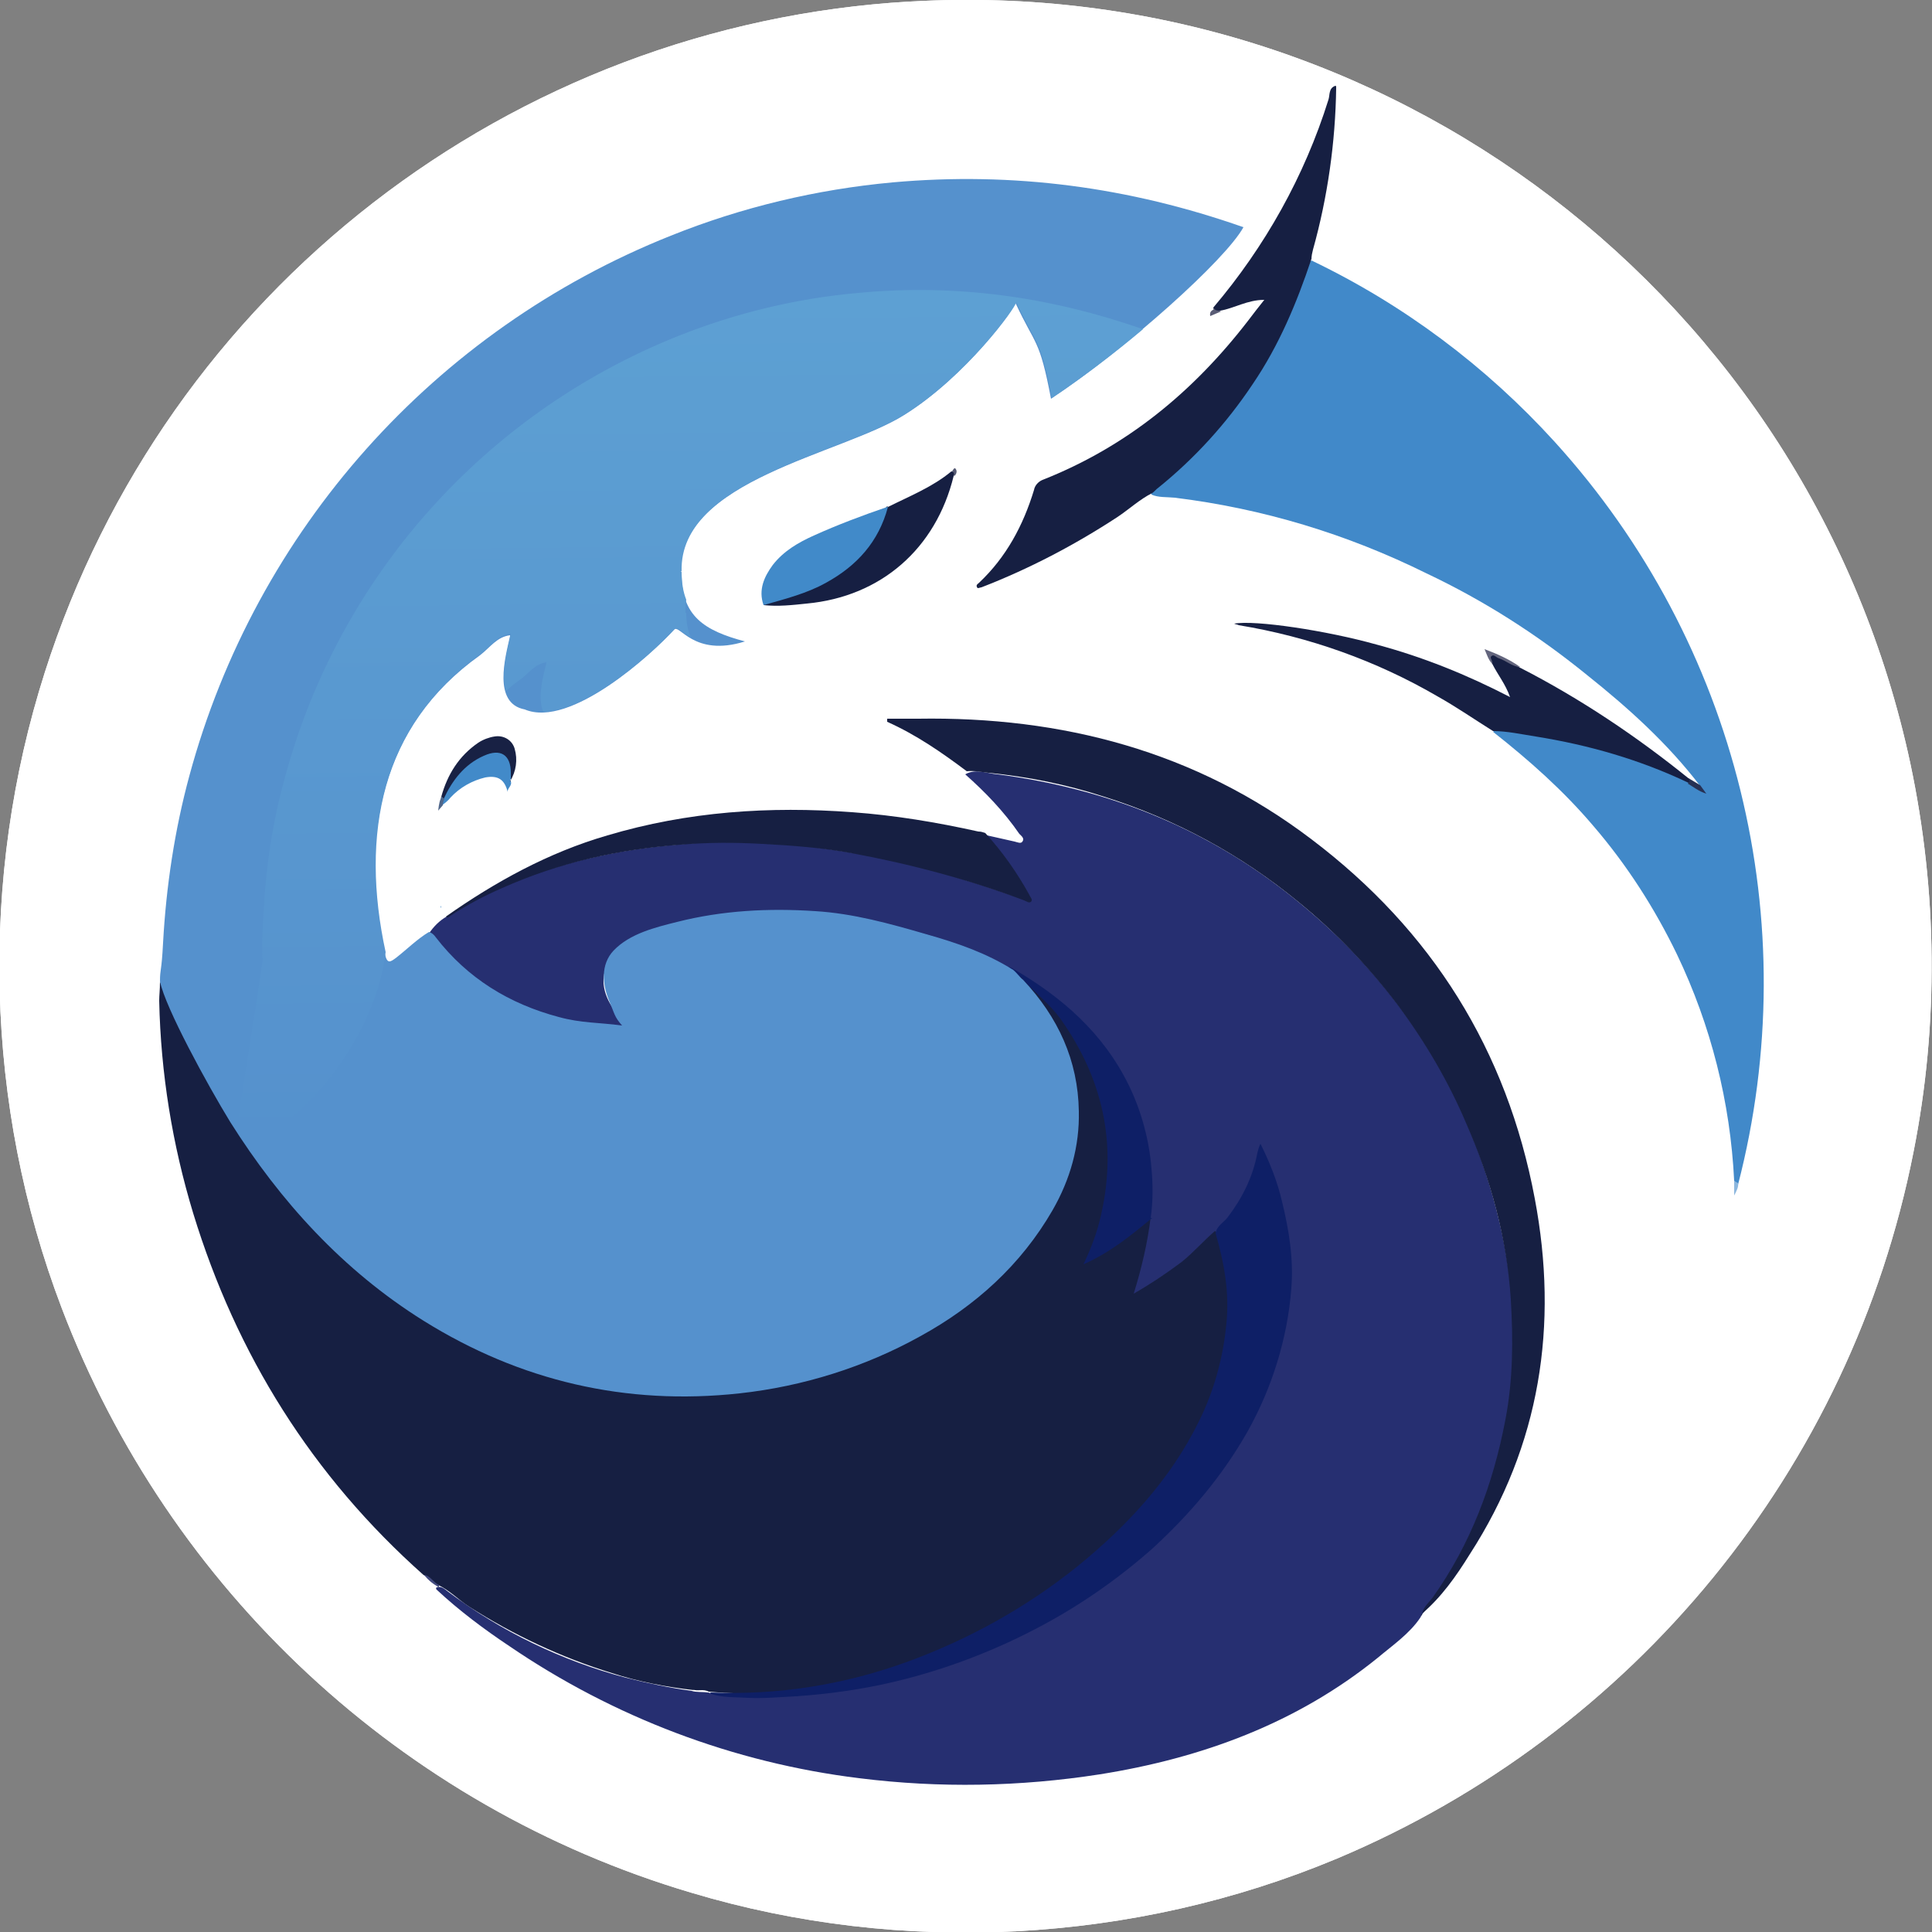 <svg xmlns="http://www.w3.org/2000/svg" xml:space="preserve" id="Layer_1" x="0" y="0" style="enable-background:new 0 0 2500 2500" version="1.1" viewBox="0 0 2500 2500"><rect x="0" y="0" width="2500" height="2500" fill="#808080" stroke="none"/><style>.st0{fill:#fff}.st1{fill:#4189c9}.st2{fill:#262f71}.st3{fill:#161f42}.st4{fill:#5c94ce}.st5{fill:#6497d0}.st6{fill:#689ad1}.st7{fill:#4e8fcc}.st8{fill:#5591cd}.st9{fill:#418ac9}.st10{fill:#468cca}.st12{fill:#428ac9}.st13{fill:#182144}.st15{fill:#63657d}.st16{fill:#263154}.st18{fill:#424a7f}.st19{fill:#8cb7de}.st20{fill:#5a5d76}.st21{fill:#4f668a}.st22{fill:#555a73}.st28{fill:#0e1f66}</style><g id="Layer_x0020_1"><g id="_2806163276768"><path d="M1178 2c616-36 1165 383 1294 986 35 165 37 337 4 503-81 410-361 752-746 914-263 110-563 126-836 44-374-111-675-391-814-756-100-262-107-557-22-823C215 377 661 32 1177 2h1z" class="st0"/><path d="M481 1159c5 23 8 46 13 69 3 14 7 11 15 5 14-11 27-24 42-33 4 1 7 4 9 7 41 53 94 85 158 103 29 8 59 14 90 17-10-11-17-22-23-36-10-23-7-43 11-61 21-22 48-31 77-38 59-15 119-17 179-12 48 3 96 11 143 25 39 11 77 24 112 46 5 4 8 9 13 13 44 48 70 104 72 169 1 45-11 88-34 127-41 71-100 123-171 163-72 40-151 65-233 74-147 16-283-16-408-94-104-65-184-153-249-256-30-49-57-100-80-152-3-6-4-14-6-19 2 6 5 13-1 20-2-27 0-53 2-79 4-73 15-145 34-215 86-317 316-575 621-697 92-37 188-59 286-68 155-14 305 6 452 58-22 42-149 156-248 221-3-28-9-57-19-84 0-7 6-9 10-13 21-18 41-35 62-53 2-2 4-4 6-5 2-2 6-5 5-9s-5-4-9-5c-10-2-19-3-29-4-14-1-27-5-41-5-11-1-21-3-31-2-5 0-11 0-16-1-9-3-18-1-27-1h-16c-16 1-31-2-47 1-4 1-7 1-11 1h-14c-6-1-12 0-17 2-16 1-33 3-49 6-20 4-40 5-59 10-18 5-36 7-53 13-23 6-46 14-69 21-33 13-67 25-99 42-72 35-138 79-198 131-56 48-105 102-148 162-21 30-41 61-59 93-11 21-22 42-32 64-7 17-16 33-21 51-7 17-13 35-19 53-7 18-11 37-16 55-2 7-4 15-5 22-2 9-4 18-5 27-3 15-5 30-7 46-3 16-5 31-6 47-2 10-1 21-2 32-3 13-1 27-2 40 0 9-1 19 0 28 0 4-2 9 2 11 5 2 8-3 11-5 11-9 22-19 33-28 37-32 75-64 112-96 3-2 7-9 12-2l-3-2z" class="st1"/><path d="M1304 1253c-44-26-92-41-142-53-65-15-132-22-198-18-47 2-94 9-137 30-5 2-10 5-15 9-35 23-41 55-15 89 5 7 11 14 18 22-23 0-43-4-63-8-54-11-104-29-148-64-21-17-40-35-54-59 6-9 15-14 24-19 17-7 33-17 50-25 76-35 157-56 240-64 33-3 66-6 100-5 98 4 196 21 289 51 24 7 48 16 73 24 0-7-4-11-7-16-10-17-22-33-35-49-5-6-11-10-11-19 13 3 27 6 40 9 4 1 8 3 10 0 3-4-1-7-4-10-20-29-44-54-70-77 14-8 28-1 42 0 138 18 264 67 374 153 146 114 240 262 279 443 13 61 17 123 12 184-8 107-42 206-105 294-4 6-10 10-13 17-14 21-36 36-55 52-105 85-228 130-360 151-103 16-207 18-311 5-163-20-318-79-453-171-33-22-65-46-94-73-1-1-1-2 0-3 6-2 10 2 14 5 69 52 148 90 231 112 28 7 56 13 85 17 6 2 14 1 20 2 1 0 3 0 4 1 65 8 130 3 194-8 141-25 266-84 373-179 73-64 131-141 161-235 31-94 26-185-17-276-9 41-30 74-57 105-27 30-58 56-93 75-4 2-9 7-13 3-4-3-2-9 0-12 9-28 14-57 17-86 12-123-35-219-133-291-16-12-33-23-51-32l4-1z" class="st2"/><path d="M898 2187c-36-4-72-11-106-22-65-20-127-49-185-86-14-9-25-21-40-28-9-1-12-10-19-13-144-128-242-285-298-468-27-89-42-181-44-275 0-7 1-14 1-25 7 16 12 28 18 40 52 114 118 217 209 303 97 91 210 153 342 174 156 25 301-2 435-86 67-42 121-96 153-169 38-89 24-172-35-249-5-7-11-13-16-20 7-6 11 1 15 4 35 29 62 65 80 106 18 40 27 82 28 125 1 44-9 88-28 128 4 0 8-1 11-4 19-11 36-23 52-37 5-4 10-11 18-10-4 33-12 67-22 99 21-12 42-26 62-41 15-12 28-27 43-40 6 3 6 9 8 15 25 89 7 172-37 250-53 95-132 166-223 223-74 46-154 79-240 98-53 12-108 15-163 10-7-4-15 0-21-3l2 1z" class="st3"/><path d="M2244 1528c-5-102-30-201-74-293-29-60-65-116-108-166-39-46-83-85-130-122 4-4 10-4 15-3 65 7 130 23 191 46 15 6 30 12 44 21 5 2 10 5 15 9 1 1 2 2 4 2-1-1-1-3-1-5-42-55-93-101-147-144-64-52-133-96-207-131-103-51-212-84-326-98-10-1-21 0-30-4-1-7 5-9 9-12 67-56 120-121 158-199 11-23 21-48 29-73 2-7 4-15 11-19 119 57 226 137 315 235 236 260 325 621 237 961-2 1-3-1-4-3l-1-2z" class="st1"/><path d="M1840 2091c0-10 8-16 14-24 49-69 78-146 94-230 10-52 10-104 7-155-5-79-26-156-58-229-23-54-53-105-88-152-37-49-81-95-129-134-74-61-159-107-251-136-49-16-99-26-150-31-9-1-18-3-28-2-32-24-65-47-103-64v-4h40c186-3 359 42 509 156 156 118 253 273 289 465 31 164 7 319-84 460-18 29-37 56-63 78l1 2zM1697 335c-19 57-42 112-76 162-34 51-75 96-122 134-3 2-5 5-8 7-16 8-30 21-45 31-55 36-114 67-176 91-1 0-3 1-5 1-3-4 0-5 2-7 35-33 57-74 71-120 1-6 6-11 11-13 109-43 195-114 266-206 6-8 13-17 21-27-22 0-39 11-57 14-4 0-8 3-9-4 67-79 118-170 149-269 2-6 0-15 9-18 1 0 1 1 1 2v1c-1 70-11 141-30 209-1 4-2 8-2 13v-1z" class="st3"/><path d="M1275 1078c22 24 41 51 57 80 1 3 5 6 2 9-3 2-6-1-9-2-72-27-147-47-223-61-38-7-77-10-116-12-35-2-70-2-105 1-80 6-157 23-231 56-23 10-46 19-67 32-2 1-5 4-8 0 64-45 135-79 211-101 104-31 210-38 317-30 55 4 109 13 163 25 4 0 6 1 9 2v1z" class="st3"/><path d="M1248 330h16c9 4 18-1 27 2h16c1 8-5 11-9 15-74 63-147 126-221 188-25 21-49 41-73 62-4 2-7 6-9 10-32 12-62 27-85 53-11 12-19 27-26 41-22 14-41 33-61 50-53 44-105 89-157 133-4 4-7 9-12 12-9-14-7-28-5-43 7-11 17-18 26-26 51-43 102-87 153-130 50-42 99-85 149-127 57-48 114-97 172-146 32-27 63-54 96-81 5-3 8-6 5-13h-2z" class="st4"/><path d="M2185 1013c-63-30-129-49-198-60-19-3-37-7-55-7-24-15-47-31-72-45-79-46-166-77-257-92-2-1-4-1-6-2 27-5 120 9 184 27 60 16 117 39 173 68-6-17-16-29-23-43-1-4-6-7-2-11 3-4 7 0 11 2 9 4 18 9 27 14 78 40 151 89 219 144 4 5 4 5-1 6v-1z" class="st3"/><path d="M1248 330c2 4 7 1 9 5l-45 39c-27 23-55 46-82 69l-117 99c-27 23-53 46-80 69-33 28-66 55-98 83-26 22-52 44-78 67-27 23-55 46-82 69l-27 23 8-35c-4-11 5-16 11-22 25-21 49-42 74-63 58-49 115-98 173-147 49-42 99-84 148-126 46-39 92-78 138-118 4-3 10-7 0-11 16-6 32-1 48-3v2z" class="st5"/><path d="M1200 332c4 1 8-1 12 2-9 14-23 23-36 33-35 31-70 60-106 90-32 27-65 54-98 82-32 27-65 56-98 84s-65 54-98 82c-32 27-65 56-98 84-10 9-23 14-25 29-17 2-26 16-39 26-20 14-35 34-53 50-19 13-35 29-52 43-51 43-102 87-153 130-7 6-14 13-21 18-4 2-7 6-12 3 0-9 1-19 5-27 26-16 47-38 70-57 64-53 127-107 190-161s126-107 189-161c62-52 123-105 185-157 63-53 126-107 189-161 12-11 26-21 37-32h12z" class="st6"/><path d="M1339 335c15 0 28 4 43 5 4 9-4 12-8 16-18 16-36 30-54 46-2-2-4-5-6-7-4-6-7-4-9 1-21 45-57 77-96 104-44 31-92 57-142 78-3-5-3-5 2-10 10-10 21-18 31-27 76-64 152-128 227-194l12-12z" class="st7"/><path d="M1339 335c0 4-3 9-6 11-49 41-98 83-146 124-37 32-74 64-112 96-3 3-10 5-8 12-23 11-48 21-72 29-8-2-1-5 0-7 15-13 29-26 44-38 27-23 54-46 82-69 27-23 54-46 81-68 27-23 54-46 80-69 9-7 19-13 25-23 11-1 22 3 32 3v-1z" class="st8"/><path d="M1149 656c28-14 58-26 82-46 5 0 5 3 3 6-23 94-94 156-190 165-19 2-37 4-56 2 2-7 9-6 14-8 21-6 42-12 61-22 36-19 63-47 78-85 1-5 4-10 7-13l1 1z" class="st3"/><path d="M1149 656c-12 45-40 76-80 98-25 14-53 21-81 29-7-20 1-37 12-52 14-18 33-29 53-38 31-14 63-26 95-37h1z" class="st9"/><path d="M324 1088c16-6 26-19 38-30 40-33 80-67 119-100 21-18 41-36 62-54 6-5 11-10 19-11-21 27-42 54-57 85-41 35-82 69-122 104l-57 48c-3 2-6 6-10 2 1-15 3-30 8-45v1z" class="st5"/><path d="M481 1159c-12 1-18 12-27 19-35 28-69 58-103 87-11 10-22 20-35 29-8 6-11 4-11-6v-33c12-14 27-24 41-36 40-34 79-68 120-101 4-3 6-8 12-5l2 45 1 1z" class="st10"/><path d="M652 896c0-5 3-9 7-11l96-81c26-22 52-45 79-67 14-12 27-24 41-36 2-2 5-4 7 0-3 12-6 24-6 37-14 16-32 28-48 42-50 43-100 85-149 127-2 2-4 4-5 6-10-2-18-8-21-17h-1z" class="st8"/><path d="M316 1133c11-4 18-14 27-21 47-39 93-78 140-118 7-6 12-15 23-16-9 21-16 42-21 64-8-1-12 6-18 10-48 42-97 83-146 124-3 2-6 6-10 5-1-16 1-32 5-48z" class="st4"/><path d="M674 913c-3-6 2-8 5-10 41-35 82-70 123-104 23-20 46-39 70-59 1-1 3-1 5-2 0 11 2 22 5 32-14 16-32 28-48 42-36 31-72 62-109 92-2 2-5 4-5 7-15 6-31 8-46 1v1zm-196 202c-15 9-27 21-40 32-35 28-69 58-103 87-9 8-18 17-30 22 1-14-3-29 2-43 53-45 105-90 158-135 4-3 7-7 13-4l-1 40 1 1z" class="st7"/><path d="M479 1074c-17 9-30 23-44 35-35 28-68 58-102 86-7 6-13 16-24 17 1-11-3-22 3-32 33-28 67-57 100-85 22-19 45-38 68-57 7-6 5 1 6 4-3 10-4 21-6 32h-1z" class="st8"/><path d="M720 912c-5-4-1-6 1-9 31-26 63-53 94-79 20-16 39-33 58-50 2-2 5-4 8-5l8 16c-6 10-16 15-23 24-38 43-82 79-136 99-3 1-6 2-10 2v2z" style="fill:#488dca"/><path d="M1320 402c5-15 21-20 30-30 10-11 26-16 32-32 12 0 23 3 34 5 10 2 10 6 4 12-15 13-29 26-44 38-14 12-28 23-42 35-5-10-10-19-14-28z" class="st10"/><path d="M661 1011c2 6-5 9-4 14-4-16-12-22-29-19-17 4-33 13-45 26-3 4-7 7-11 10-3-4 0-7 1-10 7-23 23-39 42-53 4-3 9-5 15-7 23-5 35 6 32 29 0 3 0 6-2 9l1 1z" class="st12"/><path d="M661 1011v-11c0-23-13-32-35-22-25 11-41 32-52 56-2 0-4 0-3-3 8-29 23-53 48-70 6-4 14-7 21-8 12-2 23 5 26 16 4 14 2 29-6 42h1z" class="st13"/><path d="M866 810c-5-4 0-5 2-7 7-5 12-15 21-17 12 19 31 28 52 35 4 1 8 2 15 4-31 8-58 5-82-12-2-2-4-3-7-3h-1z" style="fill:#458cca"/><path d="M1966 863c-10-1-17-8-26-11-4-1-7-6-10-3-3 2 2 6 1 10-5-5-7-12-10-19 16 6 32 13 46 23h-1z" class="st15"/><path d="M2185 1013c3-2 0-4 0-6l15 9 8 11c-10-3-17-9-24-13l1-1z" class="st16"/><path d="M1571 802c7-1 15 0 21 1-9 5-14 4-21-1z" style="fill:#a09aa9"/><path d="M549 2038c8 1 12 10 19 13v3c-7-4-14-9-19-16z" class="st18"/><path d="m2244 1528 5 3c1 5-2 10-5 16v-19z" class="st19"/><path d="M1571 399c2 4 6 2 9 4l-14 6c-1-6 2-7 5-9v-1z" class="st20"/><path d="m572 1031 3 3c-1 2-2 5-2 8l-6 7c1-9 2-14 5-19v1z" class="st21"/><path d="M1235 616c-1-2 0-5-3-6 1-2 3-5 4-4 3 3 2 7-1 10z" class="st22"/><path d="M335 1039c4-19 7-38 16-56 31-22 59-48 88-73 51-43 101-85 151-128l138-117c50-42 100-85 149-127 45-38 91-77 136-116 32-27 64-54 95-82 17-4 33-6 51-5 1-1 4-1 5-1 4 6-1 10-5 14-43 36-86 73-129 110-46 39-91 78-137 117-42 36-84 72-127 108-51 44-103 87-154 131-64 54-128 109-192 163-25 21-49 42-74 63-2 3-6 11-11 1v-2z" style="fill:#6d9cd2"/><path d="M1109 340c-5 15-19 21-29 30-34 30-69 59-103 88-38 32-77 65-116 98-33 28-66 57-100 86-32 27-65 54-98 82-32 28-64 56-97 83-32 27-65 55-98 82-27 23-53 46-80 68l-33 27c-2 2-5 3-7 0 4-19 10-37 19-53 25-16 45-36 67-54 51-43 101-85 151-128 52-44 104-89 156-133 43-37 86-73 129-110 56-47 111-95 168-142 4-3 7-7 9-11 20-8 40-7 59-11l3-2z" style="fill:#729fd4"/><path d="M1050 351c8 2 1 5 0 7-15 14-30 27-46 40-27 23-54 46-81 68-40 33-79 67-119 100-32 27-64 56-97 83-33 28-67 57-100 85-32 27-64 55-97 83-32 27-65 55-97 82-12 10-23 20-36 30-2 2-5 6-9 1 4-18 13-34 21-51 44-37 88-75 132-112 45-39 91-77 136-116 43-37 86-74 130-110 46-39 91-78 137-117 23-20 47-41 71-61 17-8 35-10 53-13l2 1z" style="fill:#78a2d5"/><path d="M997 364c-17 22-40 37-61 56-27 23-54 47-82 70-27 22-53 45-80 68s-53 46-80 68c-27 23-54 46-81 68-26 22-52 45-79 67-33 28-67 57-100 85l-36 30c-2 2-5 4-8 4 9-22 19-44 32-64 61-49 120-101 180-152 69-59 139-117 208-177 39-33 79-65 117-101 22-9 45-16 69-21l1-1z" style="fill:#7da5d6"/><path d="M928 386c3 5-2 6-4 8-30 26-59 52-89 77-26 22-53 44-79 67-33 28-65 56-98 83-27 23-53 46-80 68-33 28-67 57-100 85-14 12-28 24-41 36-4 4-8 6-13 6 16-33 36-64 59-93 21-15 40-33 59-49 51-43 101-86 152-129 39-33 78-67 117-100 6-5 14-9 18-15 31-20 65-31 99-43v-1z" style="fill:#81a7d8"/><path d="M1491 1576c-27 22-53 44-89 60 10-21 18-42 23-65 21-93 1-177-53-253-14-19-32-33-48-50-2-3-5-6-10-4-5-2-7-7-11-11 2-3 5-1 7 0 64 37 118 84 151 152 16 33 26 70 29 107 2 21 2 43-1 64h2z" class="st28"/><path d="M335 1039c11 4 14-7 20-11 54-45 107-90 161-136 51-43 100-86 151-130 56-48 113-95 169-143 51-43 101-86 151-130 54-46 109-93 164-140 6-5 14-7 15-16 3-3 7 0 11-2h14c-4 14-18 19-27 28-28 25-57 48-85 72-32 27-65 55-98 82-26 22-52 45-79 67-39 33-78 65-116 99-26 22-52 45-79 67-33 28-67 57-100 85-26 22-52 45-79 67-27 23-54 46-81 68l-81 69c-9 8-19 16-29 23-2 2-4 3-7 0 0-7 2-14 5-21v2z" style="fill:#699ad1"/><path d="M829 428c-2 13-15 16-22 23-27 25-56 48-84 72-33 28-65 55-98 83-26 22-52 45-79 67-19 16-38 33-57 49-2 2-4 3-7 0 14-21 30-42 47-61 63-73 134-136 216-187 27-17 54-34 84-46z" style="fill:#88abd9"/><path d="M1291 332c-9-1-18 3-27-2 9 1 18-3 27 2z" class="st8"/><path d="M1176 332c-3 4-7 2-11 2h-5c5-5 11-2 16-2z" class="st6"/><path d="M919 2190c87 4 174-10 256-40 79-29 153-70 219-123 64-52 120-112 157-187 20-40 32-84 36-128 4-40-3-78-14-116 1-9 10-14 15-20 19-25 33-52 39-84 1-4 2-8 4-12 12 24 22 49 28 75 9 37 15 74 12 112-5 65-25 129-57 186-33 58-75 107-123 151-43 38-90 71-140 98-61 33-126 58-193 74-42 10-85 16-128 19-21 1-42 3-62 2-15-1-32 0-48-5l-1-2z" class="st28"/><path d="M1178 2c616-36 1165 383 1294 986 35 165 37 337 4 503-81 410-361 752-746 914-263 110-563 126-836 44-374-111-675-391-814-756-100-262-107-557-22-823C215 377 661 32 1177 2h1z" class="st0"/><path d="M1304 1253c-44-26-92-41-142-53-65-15-132-22-198-18-47 2-94 9-137 30-5 2-10 5-15 9-35 23-41 55-15 89 5 7 11 14 18 22-23 0-43-4-63-8-54-11-104-29-148-64-21-17-35-29-49-52 6-9 14-17 23-22 17-7 29-20 46-28 76-35 157-56 240-64 33-3 66-6 100-5 98 4 196 21 289 51 24 7 48 16 73 24 0-7-4-11-7-16-10-17-22-33-35-49-5-6-11-10-11-19 13 3 27 6 40 9 4 1 8 3 10 0 3-4-1-7-4-10-20-29-44-54-70-77 14-8 28-1 42 0 138 18 264 67 374 153 146 114 240 262 279 443 13 61 17 123 12 184-8 107-42 206-105 294-4 6-10 10-13 17-14 21-36 36-55 52-105 85-228 130-360 151-103 16-207 18-311 5-163-20-318-79-453-171-33-22-65-46-94-73-1-1-1-2 0-3 6-2 10 2 14 5 69 52 148 90 231 112 28 7 56 13 85 17 6 2 14 1 20 2 1 0 3 0 4 1 65 8 130 3 194-8 141-25 266-84 373-179 73-64 131-141 161-235 31-94 26-185-17-276-9 41-30 74-57 105-27 30-58 56-93 75-4 2-9 7-13 3-4-3-2-9 0-12 9-28 14-57 17-86 12-123-35-219-133-291-16-12-33-23-51-32l4-2z" class="st2"/><path d="M898 2187c-36-4-72-11-106-22-65-20-127-49-185-86-14-9-25-21-40-28-9-1-12-10-19-13-144-128-242-285-298-468-27-89-42-181-44-275 0-7 1-14 1-25 7 16 12 28 18 40 52 114 118 217 209 303 97 91 210 153 342 174 156 25 301-2 435-86 67-42 121-96 153-169 38-89 24-172-35-249-5-7-11-13-16-20 7-6 11 1 15 4 35 29 62 65 80 106 18 40 27 82 28 125 1 44-9 88-28 128 4 0 8-1 11-4 19-11 36-23 52-37 5-4 10-11 18-10-4 33-12 67-22 99 21-12 42-26 62-41 15-12 28-27 43-40 6 3 6 9 8 15 25 89 7 172-37 250-53 95-132 166-223 223-74 46-154 79-240 98-53 12-108 15-163 10-7-4-15 0-21-3l2 1z" class="st3"/><path d="M2244 1528c-5-102-30-201-74-293-29-60-65-116-108-166-39-46-83-85-130-122 4-4 10-4 15-3 65 7 130 23 191 46 15 6 30 12 44 21 5 2 10 5 15 9 1 1 2 2 4 2-1-1-1-3-1-5-42-55-93-101-147-144-64-52-133-96-207-131-103-51-212-84-326-98-10-1-21 0-30-4-1-7 5-9 9-12 67-56 120-121 158-199 11-23 21-48 29-73 2-7 4-15 11-19 119 57 226 137 315 235 236 260 325 621 237 961-2 1-3-1-4-3l-1-2z" class="st1"/><path d="M1840 2091c0-10 8-16 14-24 49-69 78-146 94-230 10-52 10-104 7-155-5-79-26-156-58-229-23-54-53-105-88-152-37-49-81-95-129-134-74-61-159-107-251-136-49-16-99-26-150-31-9-1-18-3-28-2-32-24-65-47-103-64v-4h40c186-3 359 42 509 156 156 118 253 273 289 465 31 164 7 319-84 460-18 29-37 56-63 78l1 2zM1697 335c-19 57-42 112-76 162-34 51-75 96-122 134-3 2-5 5-8 7-16 8-30 21-45 31-55 36-114 67-176 91-1 0-3 1-5 1-3-4 0-5 2-7 35-33 57-74 71-120 1-6 6-11 11-13 109-43 195-114 266-206 6-8 13-17 21-27-22 0-39 11-57 14-4 0-8 3-9-4 67-79 118-170 149-269 2-6 0-15 9-18 1 0 1 1 1 2v1c-1 70-11 141-30 209-1 4-2 8-2 13v-1z" class="st3"/><path d="M1275 1078c22 24 41 51 57 80 1 3 5 6 2 9-3 2-6-1-9-2-72-27-147-47-223-61-38-7-77-10-116-12-35-2-70-2-105 1-80 6-157 23-231 56-23 10-46 22-67 36-2 1-3 4-6 1 64-45 133-83 209-105 104-31 210-38 317-30 55 4 109 13 163 25 4 0 6 1 9 2zm910-65c-63-30-129-49-198-60-19-3-37-7-55-7-24-15-47-31-72-45-79-46-166-77-257-92-2-1-4-1-6-2 27-5 120 9 184 27 60 16 117 39 173 68-6-17-16-29-23-43-1-4-6-7-2-11 3-4 7 0 11 2 9 4 18 9 27 14 78 40 151 89 219 144 4 5 4 5-1 6v-1zM1149 656c28-14 58-26 82-46 5 0 5 3 3 6-23 94-94 156-190 165-19 2-37 4-56 2 2-7 9-6 14-8 21-6 42-12 61-22 36-19 63-47 78-85 1-5 4-10 7-13l1 1z" class="st3"/><path d="M1149 656c-12 45-40 76-80 98-25 14-53 21-81 29-7-20 1-37 12-52 14-18 33-29 53-38 31-14 63-26 95-37h1z" class="st9"/><path d="M661 1011c2 6-5 9-4 14-4-16-12-22-29-19-17 4-33 13-45 26-3 4-7 7-11 10-3-4 0-7 1-10 7-23 23-39 42-53 4-3 9-5 15-7 23-5 35 6 32 29 0 3 0 6-2 9l1 1z" class="st12"/><path d="M661 1011v-11c0-23-13-32-35-22-25 11-41 32-52 56-2 0-4 0-3-3 8-29 23-53 48-70 6-4 14-7 21-8 12-2 23 5 26 16 4 14 2 29-6 42h1z" class="st13"/><path d="M1966 863c-10-1-17-8-26-11-4-1-7-6-10-3-3 2 2 6 1 10-5-5-7-12-10-19 16 6 32 13 46 23h-1z" class="st15"/><path d="M2185 1013c3-2 0-4 0-6l15 9 8 11c-10-3-17-9-24-13l1-1z" class="st16"/><path d="M549 2038c8 1 12 10 19 13v3c-7-4-14-9-19-16z" class="st18"/><path d="m2244 1528 5 3c1 5-2 10-5 16v-19z" class="st19"/><path d="M1571 399c2 4 6 2 9 4l-14 6c-1-6 2-7 5-9v-1z" class="st20"/><path d="m572 1031 3 3c-1 2-2 5-2 8l-6 7c1-9 2-14 5-19v1z" class="st21"/><path d="M1235 616c-1-2 0-5-3-6 1-2 3-5 4-4 3 3 2 7-1 10z" class="st22"/><path d="M1491 1576c-27 22-53 44-89 60 10-21 18-42 23-65 21-93 1-177-53-253-14-19-32-33-48-50-2-3-5-6-10-4-5-2-7-7-11-11 2-3 5-1 7 0 64 37 118 84 151 152 16 33 26 70 29 107 2 21 2 43-1 64h2zm-572 614c87 4 174-10 256-40 79-29 153-70 219-123 64-52 120-112 157-187 20-40 32-84 36-128 4-40-3-78-14-116 1-9 10-14 15-20 19-25 33-52 39-84 1-4 2-8 4-12 12 24 22 49 28 75 9 37 15 74 12 112-5 65-25 129-57 186-33 58-75 107-123 151-43 38-90 71-140 98-61 33-126 58-193 74-42 10-85 16-128 19-21 1-42 3-62 2-15-1-32 0-48-5l-1-2z" class="st28"/><path d="m882 742-1 1h1c0 54 29 73 82 87-67 21-85-24-92-15-28 31-134 128-193 103-42-8-25-68-19-95v-1c-17 2-26 16-39 26-129 92-156 234-123 386 3 14 7 11 15 5 14-11 27-24 42-33 4 1 7 4 9 7 41 53 95 86 159 103 29 8 52 7 82 11-10-11-10-16-16-30-10-23-12-49 5-67 21-22 54-30 82-37 59-15 119-18 179-14 49 3 96 16 144 30 39 11 77 24 112 46 5 4 8 9 13 13 45 48 71 104 72 170 1 45-11 88-34 128-41 71-100 124-171 163-72 40-152 65-234 74-147 16-284-16-409-94-104-65-185-154-250-257-30-49-84-148-91-182 0-17 2-11 4-50 4-73 15-146 34-216 86-318 317-577 623-699 92-37 189-60 287-69 156-14 306 6 454 58-23 42-150 156-249 222-15-79-20-68-46-124 0 6-64 95-144 145-81 51-292 84-289 203l1 2z" class="st8"/><linearGradient id="SVGID_1_" x1="898.77" x2="886.77" y1="1023.262" y2="2122.262" gradientTransform="matrix(1 0 0 -1 0 2499.276)" gradientUnits="userSpaceOnUse"><stop offset="0" style="stop-color:#5591cd"/><stop offset="1" style="stop-color:#5da0d3"/></linearGradient><path d="M887 793h1c0 13 2 23 6 32-12-7-18-15-21-11-25 27-109 105-170 107-8-18 0-47 4-63v-1c-14 2-22 13-32 21-7 5-14 10-20 16-7-22 2-55 6-73v-1c-17 2-26 16-39 26-129 92-156 234-123 386-17 145-170 280-192 231-2-5 36-229 34-233 1 5 4 11-1 16-2-22 0-43 1-65 3-60 12-119 28-176 70-259 258-470 508-570 75-30 154-49 234-56 126-12 248 5 368 47-38 32-80 64-118 89-15-79-20-68-46-124 0 6-64 95-144 145-81 51-292 84-289 203l-1 1h1c0 14 2 26 6 36-1 5-1 10-1 15v2zm-317 379c0 1 0 2 1 3 0-1 0-2-1-3zm3 17c0 2 1 4 1 6 0-2-1-4-1-6z" style="fill:url(#SVGID_1_)"/></g></g></svg>